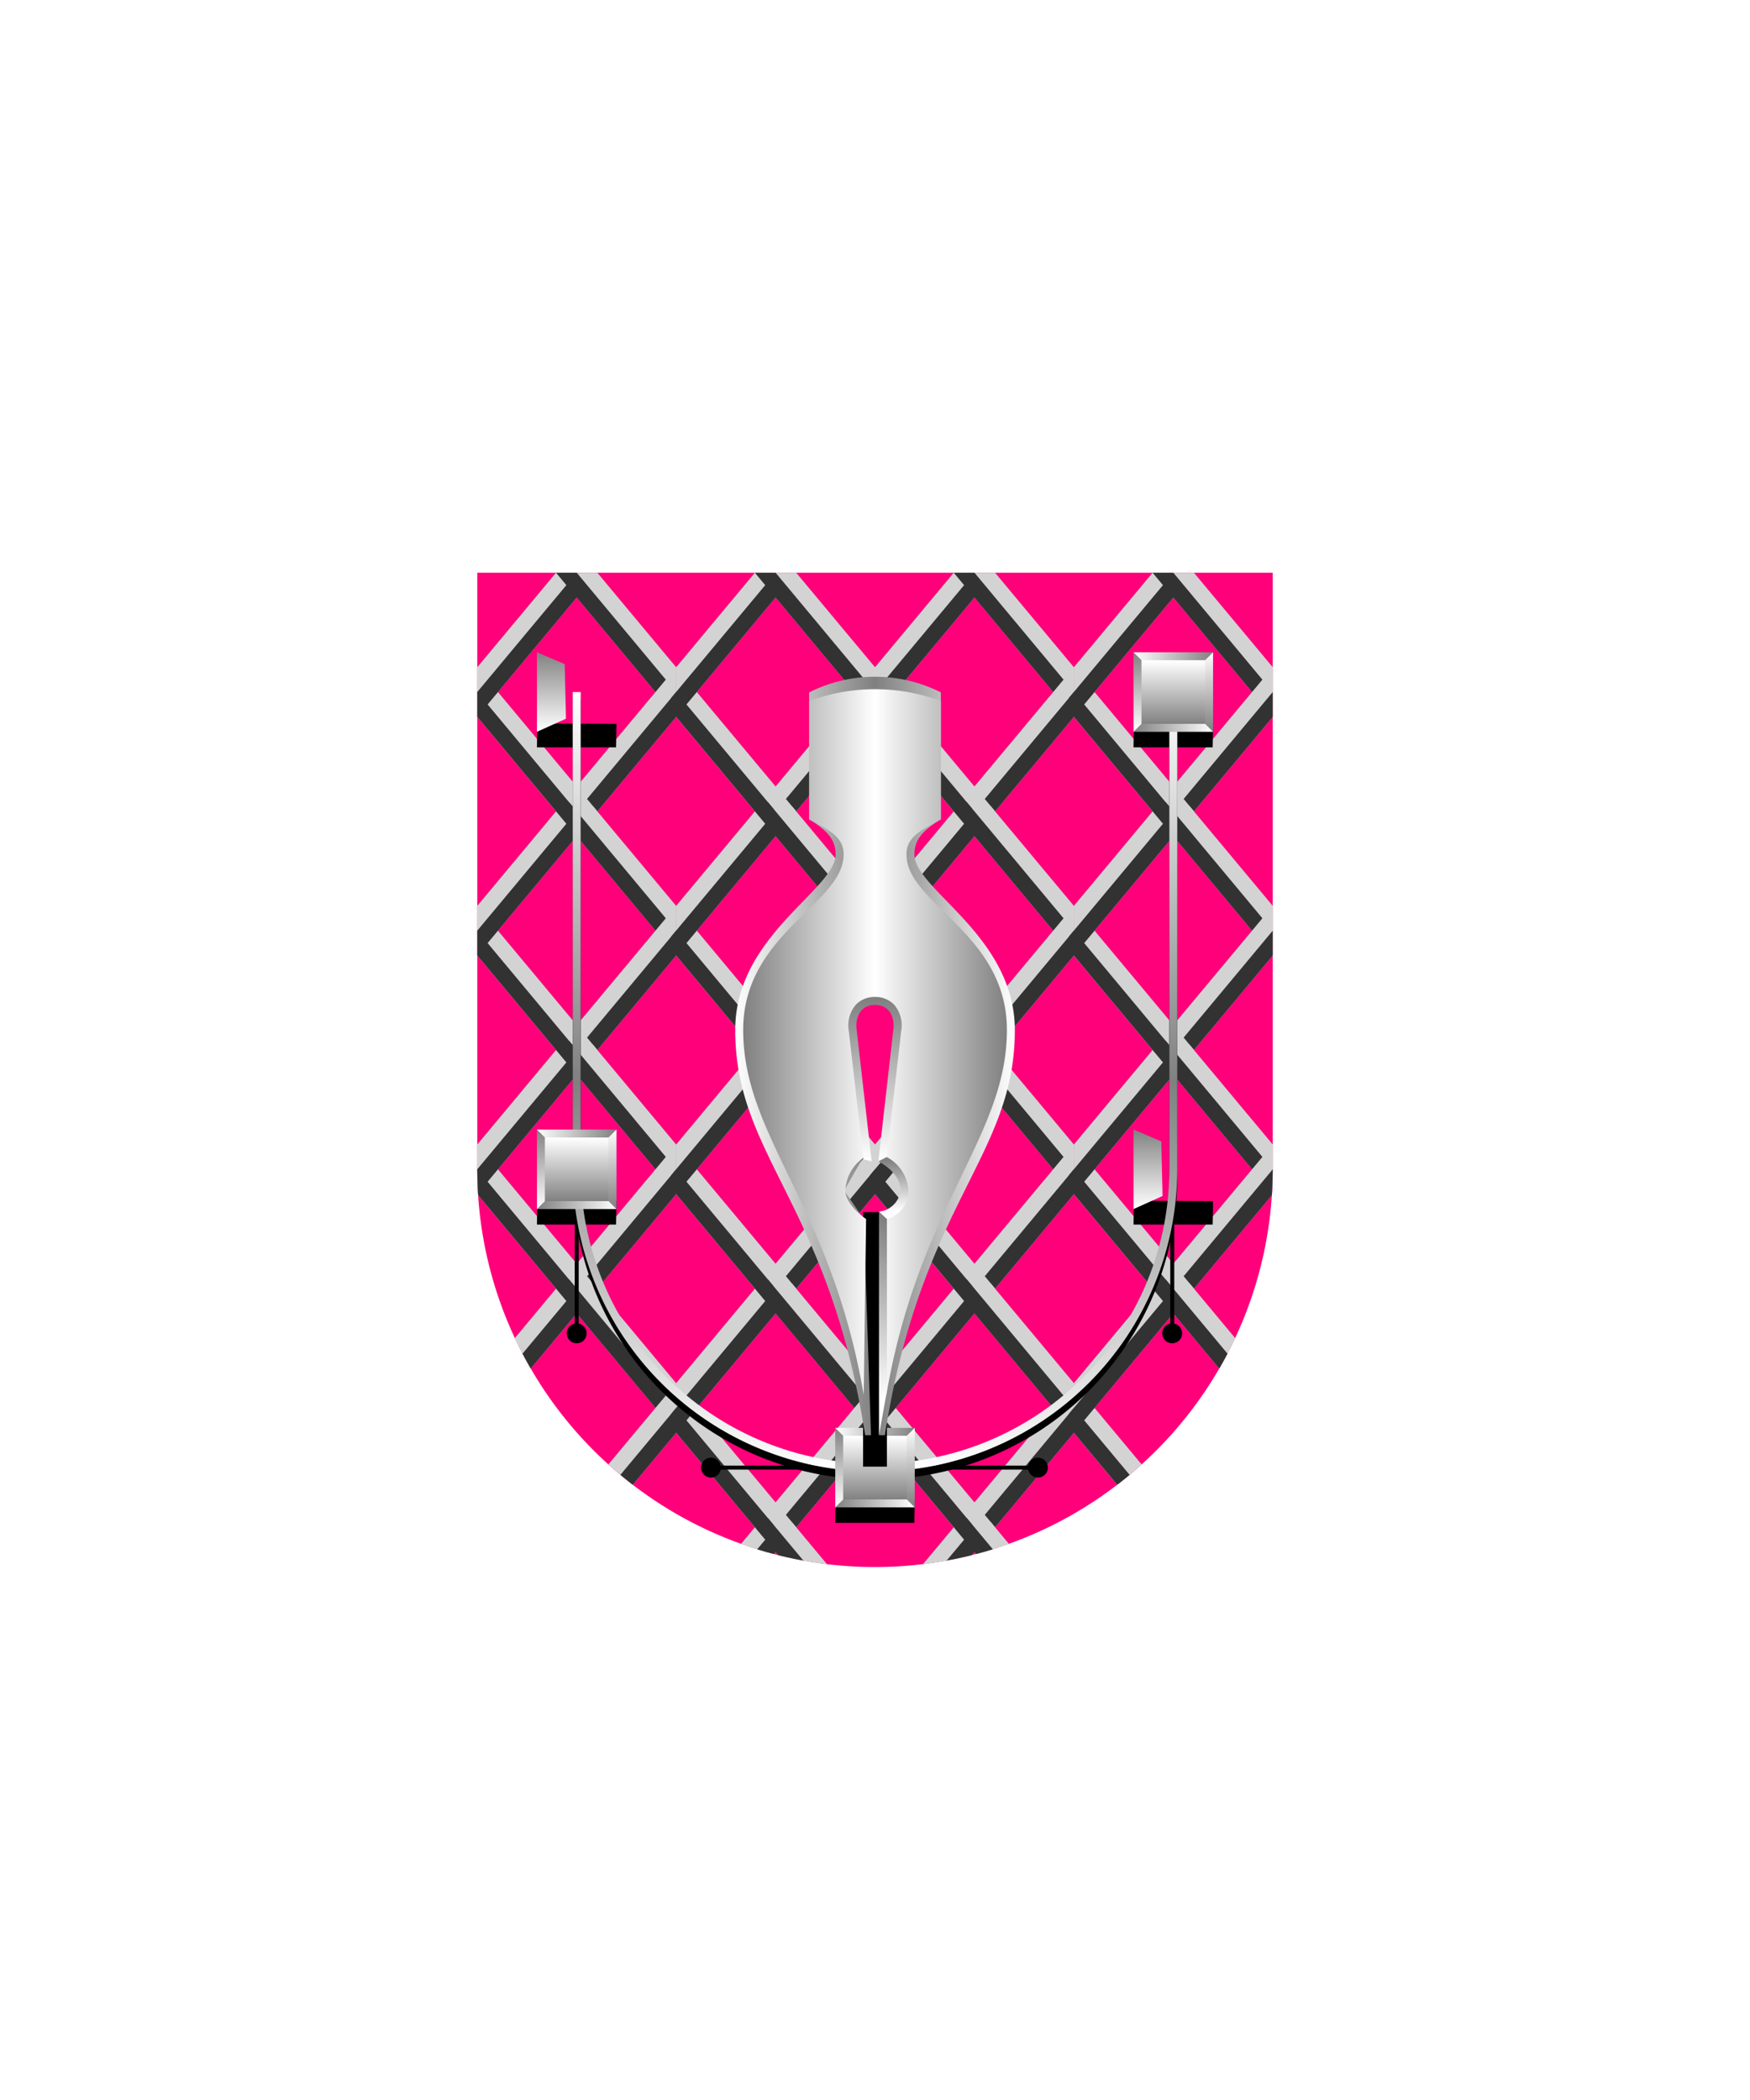 <svg xmlns="http://www.w3.org/2000/svg" xmlns:xlink="http://www.w3.org/1999/xlink" viewBox="0 0 220 264"><symbol id="fi258-a" viewBox="-13.13 -15.63 26.22 31.79"><path d="m2.6-15 9.9 11.87v6.25L2.06 15.64-2.6 15l-9.9-11.88v-6.25l10.43-12.51L2.6-15zM0 11.88 9.9 0 0-11.87-9.9 0 0 11.88z" fill="#d3d3d3"/><g fill="#323232"><path d="M12.5 0 1.3-13.44 2.6-15 13.1-2.41z"/><path d="m.26-15.32-1.03 1.24L-11.2-1.56-9.9 0 0 11.88 9.9 0l1.3 1.56-12.16 14.6L-2.6 15l1.3-1.56L-13.13-.75l.63-2.37 10.43-12.51z"/></g></symbol><symbol id="fi258-b" viewBox="-25.63 -15.63 51.22 31.79"><use height="31.79" overflow="visible" transform="translate(-12.5)" width="26.22" x="-13.13" xlink:href="#fi258-a" y="-15.63"/><use height="31.79" overflow="visible" transform="translate(12.5)" width="26.22" x="-13.13" xlink:href="#fi258-a" y="-15.63"/></symbol><symbol id="fi258-c" viewBox="-50.63 -15.63 101.22 31.79"><use height="31.79" overflow="visible" transform="translate(-25)" width="51.22" x="-25.63" xlink:href="#fi258-b" y="-15.63"/><use height="31.79" overflow="visible" transform="translate(25)" width="51.22" x="-25.63" xlink:href="#fi258-b" y="-15.63"/></symbol><symbol id="fi258-f" viewBox="-50.63 -30.63 101.22 61.79"><use height="31.79" overflow="visible" transform="translate(0 15)" width="101.22" x="-50.63" xlink:href="#fi258-c" y="-15.63"/><use height="31.79" overflow="visible" transform="translate(0 -15)" width="101.22" x="-50.63" xlink:href="#fi258-c" y="-15.63"/></symbol><path d="M60 72v75a50 50 0 0 0 50 50 50 50 0 0 0 50-50V72Z" fill="#ff007a"/><defs><path d="M60 72v75c0 27.61 22.38 50 49.99 50h.01c27.61 0 50-22.38 50-49.99V72H60z" id="fi258-d"/></defs><clipPath id="fi258-e"><use overflow="visible" xlink:href="#fi258-d"/></clipPath><g clip-path="url(#fi258-e)"><use height="61.79" overflow="visible" transform="matrix(1 0 0 -1 110 102)" width="101.22" x="-50.63" xlink:href="#fi258-f" y="-30.63"/><use height="61.79" overflow="visible" transform="matrix(1 0 0 -1 110 162)" width="101.22" x="-50.63" xlink:href="#fi258-f" y="-30.63"/><use height="31.79" overflow="visible" transform="matrix(1 0 0 -1 110 207)" width="101.22" x="-50.63" xlink:href="#fi258-c" y="-15.63"/></g><defs><linearGradient gradientTransform="matrix(1 0 0 -1 0 16394)" gradientUnits="userSpaceOnUse" id="h36-a" x1="1.82" x2="1.82" y1="16394" y2="16384"><stop offset="0" stop-color="gray"/><stop offset="1" stop-color="#fff"/></linearGradient><linearGradient id="h36-d" x1="8.18" x2="8.18" xlink:href="#h36-a" y1="16384" y2="16394"/><linearGradient id="h36-e" x1="10" x2="0" xlink:href="#h36-a" y1="16392.76" y2="16392.76"/><linearGradient id="h36-f" x1="0" x2="10" xlink:href="#h36-a" y1="16385.32" y2="16385.32"/><linearGradient id="h36-g" x1="5" x2="5" xlink:href="#h36-a" y1="16385" y2="16393"/><linearGradient gradientTransform="matrix(1 0 0 -1 0 16439.1)" gradientUnits="userSpaceOnUse" id="h36-b" x1="1.77" x2="1.77" y1="16418.62" y2="16439.05"><stop offset="0" stop-color="#fff"/><stop offset="1" stop-color="gray"/></linearGradient><linearGradient id="h36-h" x1="2.52" x2="2.52" xlink:href="#h36-b" y1="16412.32" y2="16418.72"/><linearGradient id="h36-i" x1="1.19" x2="1.19" xlink:href="#h36-b" y1="16388.24" y2="16411.21"/><linearGradient gradientTransform="matrix(1 0 0 -1 0 264)" gradientUnits="userSpaceOnUse" id="h36-c" x1="110" x2="110" y1="79" y2="177"><stop offset="0" stop-color="#fff"/><stop offset=".5" stop-color="gray"/><stop offset="1" stop-color="#fff"/></linearGradient><linearGradient gradientTransform="matrix(-1 0 0 1 220 0)" id="h36-l" x1="92.43" x2="127.58" xlink:href="#h36-c" y1="132.75" y2="132.75"/><linearGradient gradientTransform="rotate(180 110 132)" gradientUnits="userSpaceOnUse" id="h36-m" x1="93.43" x2="126.58" y1="133" y2="133"><stop offset="0" stop-color="gray"/><stop offset=".5" stop-color="#fff"/><stop offset="1" stop-color="gray"/></linearGradient><symbol id="h36-j" viewBox="0 0 10 10"><path d="m0 0 3.49 1.49.16 6.86L0 10Z" fill="url(#h36-a)"/><path d="M10 10 6.35 7.35l.16-5.86L10 0Z" fill="url(#h36-d)"/><path d="M10 0 7.51 2.49H2.5L0 0Z" fill="url(#h36-e)"/><path d="m0 10 2.65-2.65h4.7L10 10Z" fill="url(#h36-f)"/><path d="M9 9V1H1v8Z" fill="url(#h36-g)"/></symbol><symbol id="h36-n" viewBox="0 0 4.41 55.09"><path d="M.2 1c1.66 0 2.57 1.36 2.29 3.26L.62 20.67l1.02-.25L3.48 4.4a4.08 4.08 0 0 0-.79-3.33A3.23 3.23 0 0 0 .2 0a.73.73 0 0 0 0 1Z" fill="url(#h36-b)"/><path d="m1.67 20.13-1.05.54c1.63.87 2.83 2.2 2.79 3.68A3.03 3.03 0 0 1 .7 26.99l.83.97a3.7 3.7 0 0 0 2.88-3.58 5.1 5.1 0 0 0-2.74-4.25Z" fill="url(#h36-h)"/><path d="m1.7 49.56-1 5.53V27l1 .92Z" fill="url(#h36-i)"/></symbol><filter id="h36-k"><feDropShadow dx="0" dy="2" stdDeviation="0"/></filter></defs><path d="m105 191.45.05-3 9.95.05-.05 2.95Zm37.5-37.5.05-3 9.95.05-.05 2.95Zm-75 0 .05-3 9.95.05-.05 2.95Zm75-60 .05-2.96 9.95.05-.05 2.91Zm-75 0 .05-3 9.95.05-.05 2.95Z"/><path d="M147.5 88v60a37.5 37.5 0 0 1-75 0V88" fill="none" stroke="#000" stroke-miterlimit="10"/><path d="M147.37 147v20.62M72.5 147v20.62M110 184.5H89.38m20.49 0h20.61" fill="none" stroke="#000" stroke-miterlimit="10" stroke-width=".5"/><path d="M71.25 167.62a1.25 1.25 0 1 1 1.25 1.25 1.25 1.25 0 0 1-1.25-1.25Zm18.13 18.13a1.25 1.25 0 1 0-1.25-1.25 1.25 1.25 0 0 0 1.25 1.25Zm41.1 0a1.25 1.25 0 1 0-1.25-1.25 1.25 1.25 0 0 0 1.25 1.25Zm16.88-16.88a1.25 1.25 0 1 0-1.25-1.25 1.25 1.25 0 0 0 1.25 1.25Z"/><path d="M147.5 87v60a37.5 37.5 0 0 1-75 0V87" fill="none" stroke="url(#h36-c)" stroke-miterlimit="10"/><use height="10" transform="translate(142.5 82)" width="10" xlink:href="#h36-j"/><use height="10" transform="translate(142.5 142)" width="10" xlink:href="#h36-j"/><use height="10" transform="translate(105 179.5)" width="10" xlink:href="#h36-j"/><use height="10" transform="translate(67.5 82)" width="10" xlink:href="#h36-j"/><use height="10" transform="translate(67.5 142)" width="10" xlink:href="#h36-j"/><path d="M108.5 152.38h3v32h-3z"/><g filter="url(#h36-k)"><path d="M118.28 87.05V103c-2.17 1.32-3.36 2.54-3.32 4.41 0 4.43 12.6 10.2 12.62 22.07 0 15.98-11.78 21.7-16.34 50.95h-.74l.93-27.18 2.44-3.57-2.4-4.22c.7-7.75 1.18-18.46 1.18-18.46l-2.65-1.25-2.65 1.25s.48 10.7 1.17 18.46l-2.39 4.22 2.45 3.57.92 27.18h-.74c-4.56-29.25-16.33-34.97-16.33-50.95 0-11.87 12.62-17.64 12.62-22.07.03-1.87-1.16-3.09-3.33-4.41V87.05a18.37 18.37 0 0 1 16.57 0Z" fill="url(#h36-l)"/><path d="M110 125.75c-1.8 0-3.26 1.28-2.9 3.99.57 4.33.97 8 1.6 15.72a5.2 5.2 0 0 0-2.43 4.26c.06 1.82 2.61 3.53 2.61 3.53l-.3 22.1c-4.1-23.92-15.15-32.4-15.15-45.87 0-12.16 12.62-15.84 12.62-22.05.05-2.37-2.27-3.27-4.33-4.43V88.14a23.65 23.65 0 0 1 16.57 0V103c-2.06 1.17-4.37 2.06-4.33 4.43 0 6.22 12.62 9.89 12.62 22.05 0 13.47-11.04 21.96-15.15 45.87l-.3-22.1s2.56-1.71 2.61-3.53a5.2 5.2 0 0 0-2.42-4.25c.62-7.73 1.03-11.4 1.6-15.73.34-2.71-1.12-4-2.92-4Z" fill="url(#h36-m)"/><use height="55.09" transform="translate(109.8 125.33)" width="4.41" xlink:href="#h36-n"/><use height="55.09" transform="matrix(-1 0 0 1 110.2 125.33)" width="4.41" xlink:href="#h36-n"/></g></svg>